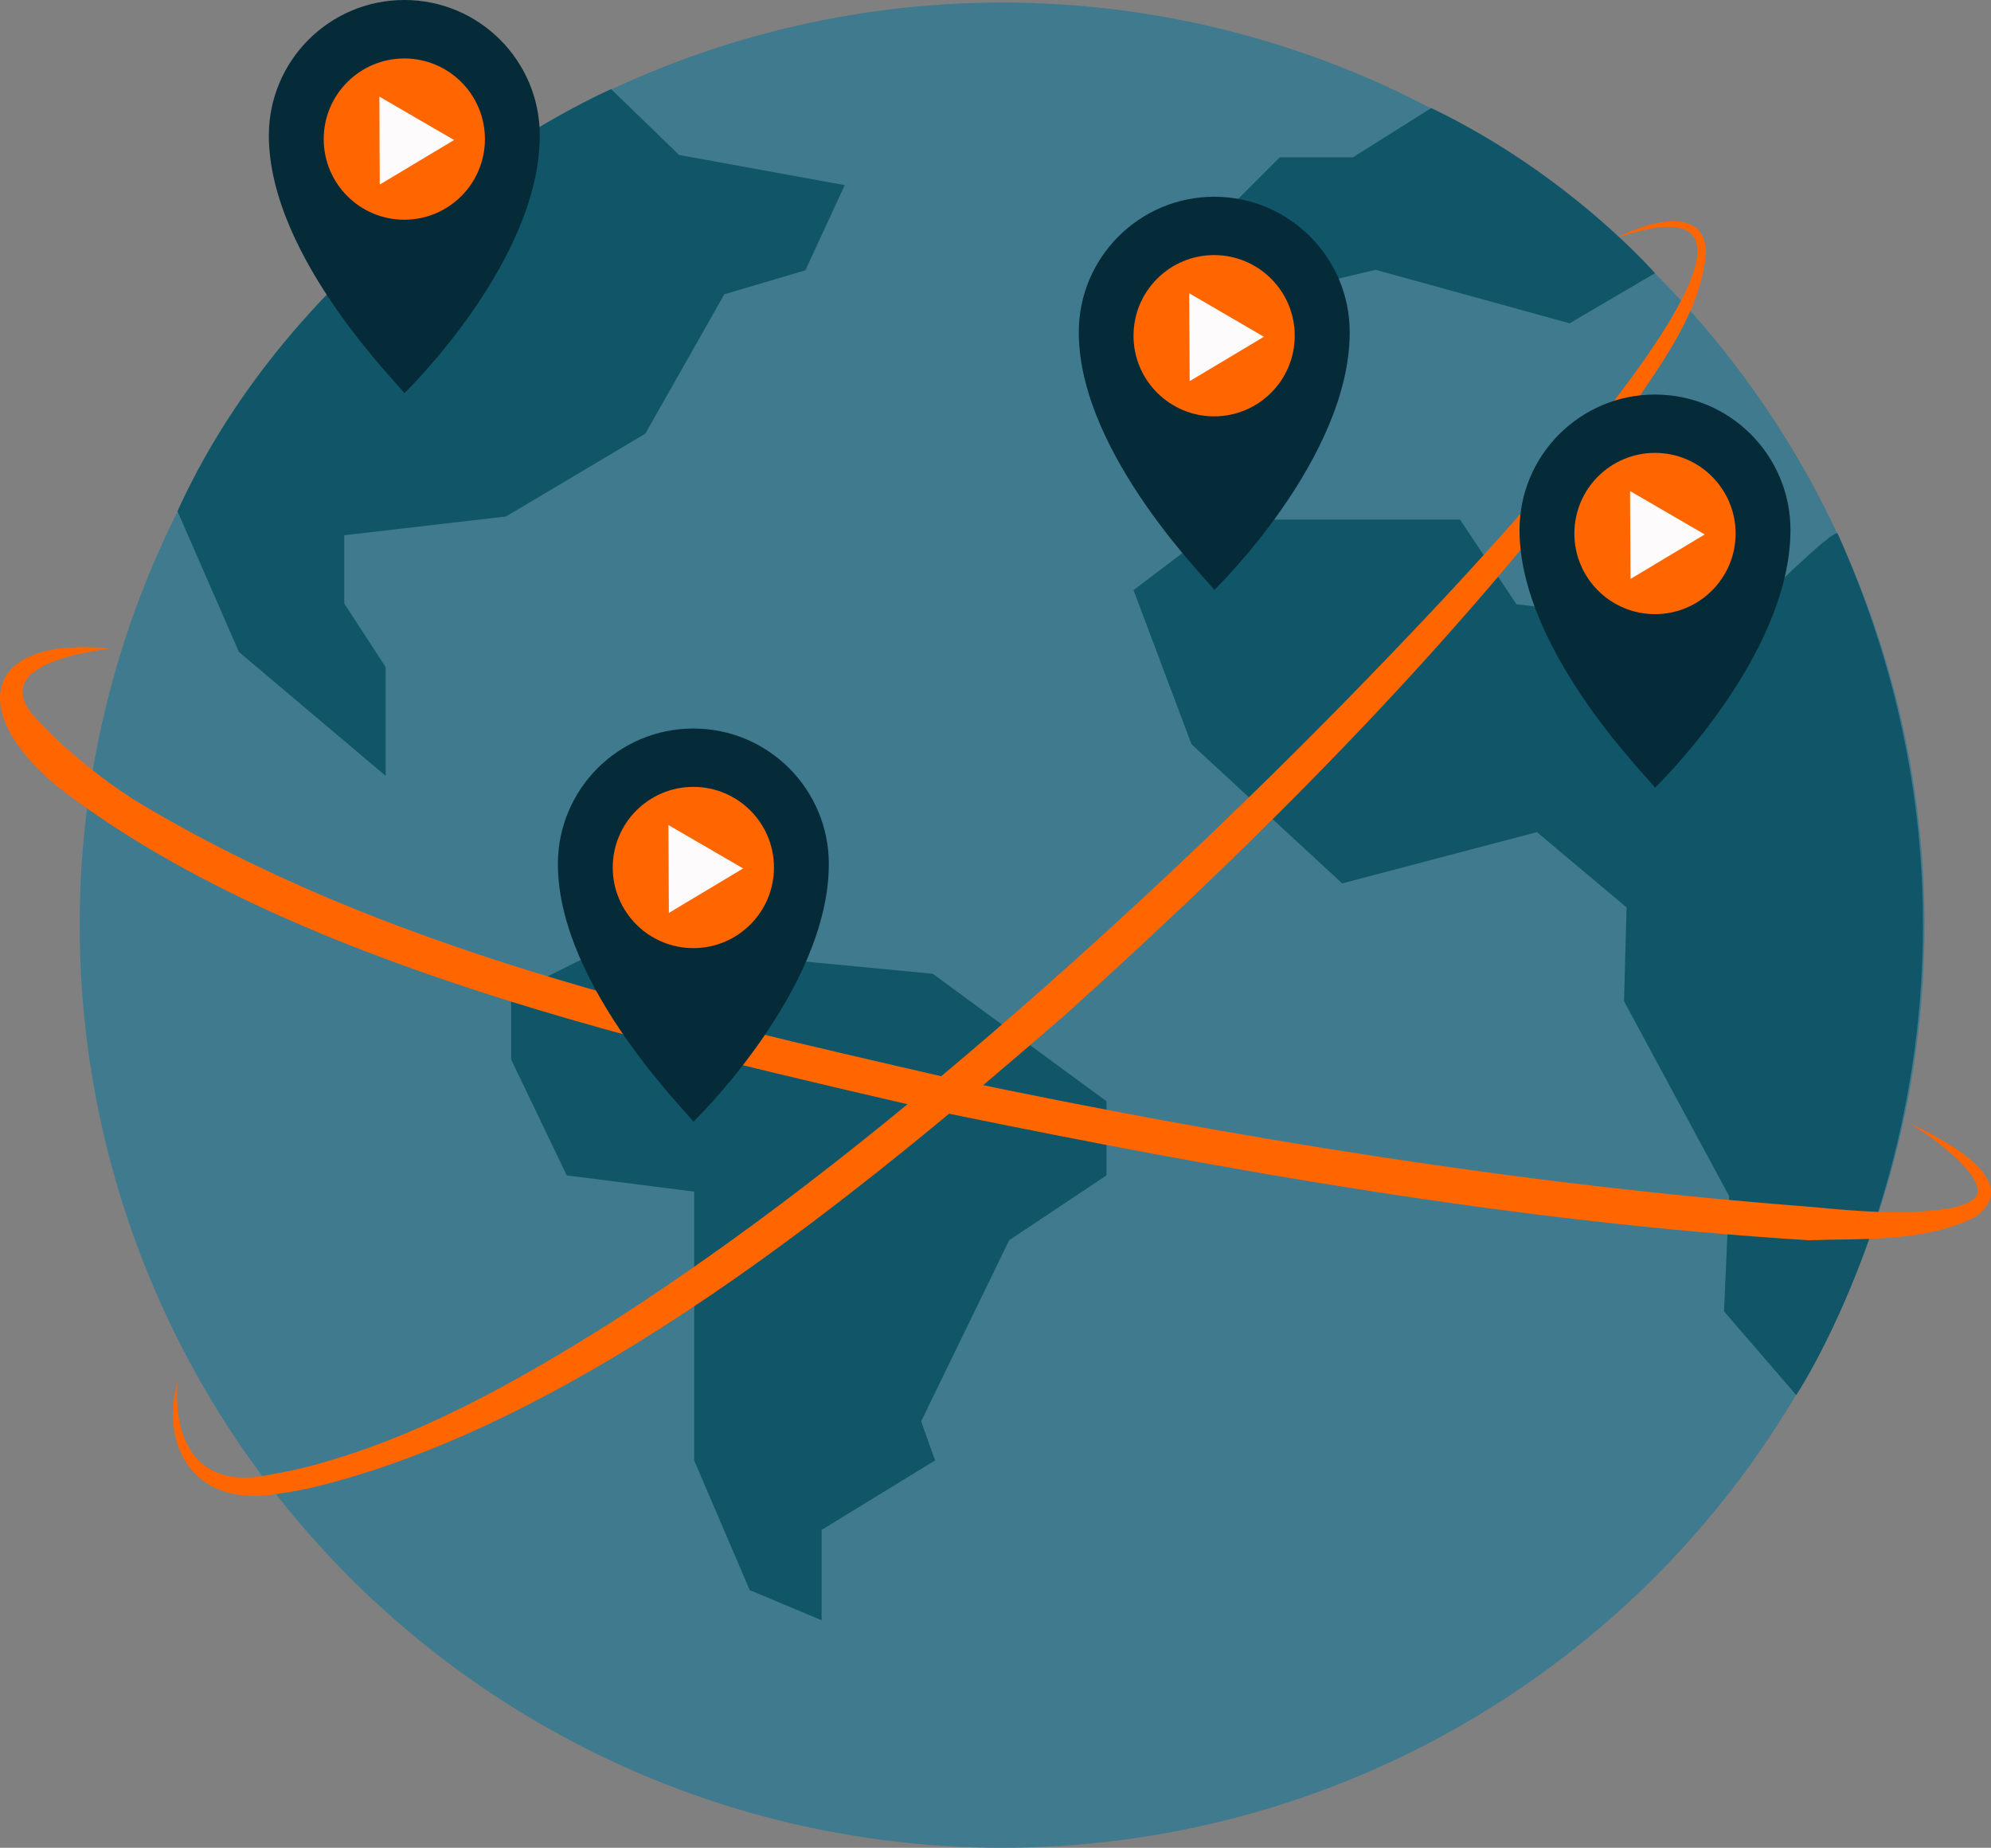 <?xml version="1.0" encoding="UTF-8"?>
<svg xmlns="http://www.w3.org/2000/svg" id="Layer_2" data-name="Layer 2" viewBox="0 0 171.66 159.28">
  <rect x="0" y="0" width="171.66" height="159.28" fill="#808080" stroke="none"/>
  <defs>
    <style>
      .cls-1 {
        fill: #407a8e;
      }

      .cls-2 {
        fill: #f60;
      }

      .cls-3 {
        fill: #115668;
      }

      .cls-4 {
        fill: #062b38;
      }

      .cls-5 {
        fill: #fdfbfb;
      }
    </style>
  </defs>
  <g id="NEW">
    <circle class="cls-1" cx="86.4" cy="79.75" r="79.53"></circle>
    <path class="cls-3" d="m15.3,44.06l5.3,12.14,12.65,10.68v-9.38l-3.57-5.48v-5.88l13.95-1.62,12.01-7.14,6.81-12.01,6.99-2.07,3.39-7.34-14.28-2.6-5.86-5.68S26.77,18.94,15.3,44.06Z"></path>
    <g>
      <path class="cls-4" d="m46.54,11.68c0,10.93-11.68,22.22-11.68,22.22,0-.29-11.68-11.58-11.68-22.22,0-6.45,5.23-11.68,11.68-11.68s11.68,5.23,11.68,11.68Z"></path>
      <g id="playbutton">
        <g>
          <circle class="cls-2" cx="34.86" cy="11.99" r="6.95"></circle>
          <polyline class="cls-5" points="32.76 15.9 39.15 12.07 32.71 8.33 32.74 15.9"></polyline>
        </g>
      </g>
    </g>
    <path class="cls-3" d="m123.39,9.32l-6.74,4.24h-6.31l-6.06,6.06,1.46,4.61,3.64,1.21,9.22-2.18,16.73,4.61,7.36-4.32s-7.41-8.54-19.3-14.24Z"></path>
    <path class="cls-3" d="m158.44,46.01c-.27-.6-7.16,6.29-7.16,6.29l-2.65,1.99-17.89-2.21-4.86-7.29h-20.13l-8.02,6.08,5,13.29,12.99,11.99,16.79-4.42,7.73,6.49-.22,8.09,9.06,16.79-.44,9.94,6.23,7.22s21.99-33.08,3.58-74.24Z"></path>
    <polygon class="cls-3" points="56.05 79.75 44.07 85.74 44.07 91.33 48.86 101.32 59.85 102.72 59.85 125.89 64.64 137.07 70.84 139.67 70.84 131.88 80.62 125.89 79.42 122.52 87.01 106.91 95.4 101.32 95.4 94.93 80.42 83.94 60.25 82.01 56.05 79.75"></polygon>
    <g>
      <path class="cls-4" d="m116.37,28.64c0,10.93-11.68,22.22-11.68,22.22,0-.29-11.68-11.58-11.68-22.22,0-6.45,5.23-11.68,11.68-11.68s11.68,5.23,11.68,11.68Z"></path>
      <g id="playbutton-2" data-name="playbutton">
        <g>
          <circle class="cls-2" cx="104.68" cy="28.94" r="6.95"></circle>
          <polyline class="cls-5" points="102.58 32.85 108.97 29.03 102.53 25.28 102.57 32.85"></polyline>
        </g>
      </g>
    </g>
    <path class="cls-2" d="m139.57,20.42c2.37-1.23,7.5-2.82,7.52,1.4-.48,5.09-3.78,9.41-6.5,13.48-14.12,19.2-31.01,36.18-48.68,52.12-17.91,15.55-41.95,35.39-65.28,40.88,0,0-1.49.29-1.49.29,0,0-1.5.22-1.5.22-6.45,1.03-9.92-3.6-8.34-9.7-.4,5.55,2.07,9.35,8.09,7.98.72-.1,2.13-.41,2.84-.58,9.49-2.41,18.1-7.27,26.38-12.46,13.23-8.48,25.51-18.43,37.33-28.84,11.8-10.45,23.13-21.46,33.92-32.96,3.54-3.8,36.39-38.61,15.7-31.81h0Z"></path>
    <path class="cls-2" d="m164.72,96.87c2.63,1.24,9.95,4.9,5.58,8.04-4.45,2.2-9.55,1.83-14.34,2-25.08-1.55-49.94-5.94-74.54-10.99-24.41-5.67-56.57-12.67-76.53-28.17-7.69-6.37-6.43-12.93,4.57-11.85-2.88.41-9.73,1.59-6.8,5.52,2.41,2.75,5.66,5.45,9.06,7.62,21.31,12.84,46.24,18.39,70.33,23.94,24.41,5.13,49.19,9.15,74.06,11.05,4.01.38,8.24.78,12.19.09.92-.19,1.91-.56,2.15-1.12.26-.74-.39-1.65-.92-2.26-1.34-1.51-3.06-2.76-4.81-3.88h0Z"></path>
    <g>
      <path class="cls-4" d="m154.37,45.69c0,10.93-11.68,22.22-11.68,22.22,0-.29-11.68-11.58-11.68-22.22,0-6.45,5.23-11.68,11.68-11.68s11.68,5.23,11.68,11.68Z"></path>
      <g id="playbutton-3" data-name="playbutton">
        <g>
          <circle class="cls-2" cx="142.69" cy="45.99" r="6.95"></circle>
          <polyline class="cls-5" points="140.59 49.9 146.98 46.07 140.54 42.33 140.58 49.9"></polyline>
        </g>
      </g>
    </g>
    <g>
      <path class="cls-4" d="m71.46,74.48c0,10.93-11.68,22.22-11.68,22.22,0-.29-11.68-11.58-11.68-22.22,0-6.45,5.23-11.68,11.68-11.68s11.68,5.23,11.68,11.68Z"></path>
      <g id="playbutton-4" data-name="playbutton">
        <g>
          <circle class="cls-2" cx="59.78" cy="74.78" r="6.95"></circle>
          <polyline class="cls-5" points="57.68 78.69 64.07 74.86 57.63 71.12 57.67 78.69"></polyline>
        </g>
      </g>
    </g>
  </g>
</svg>

